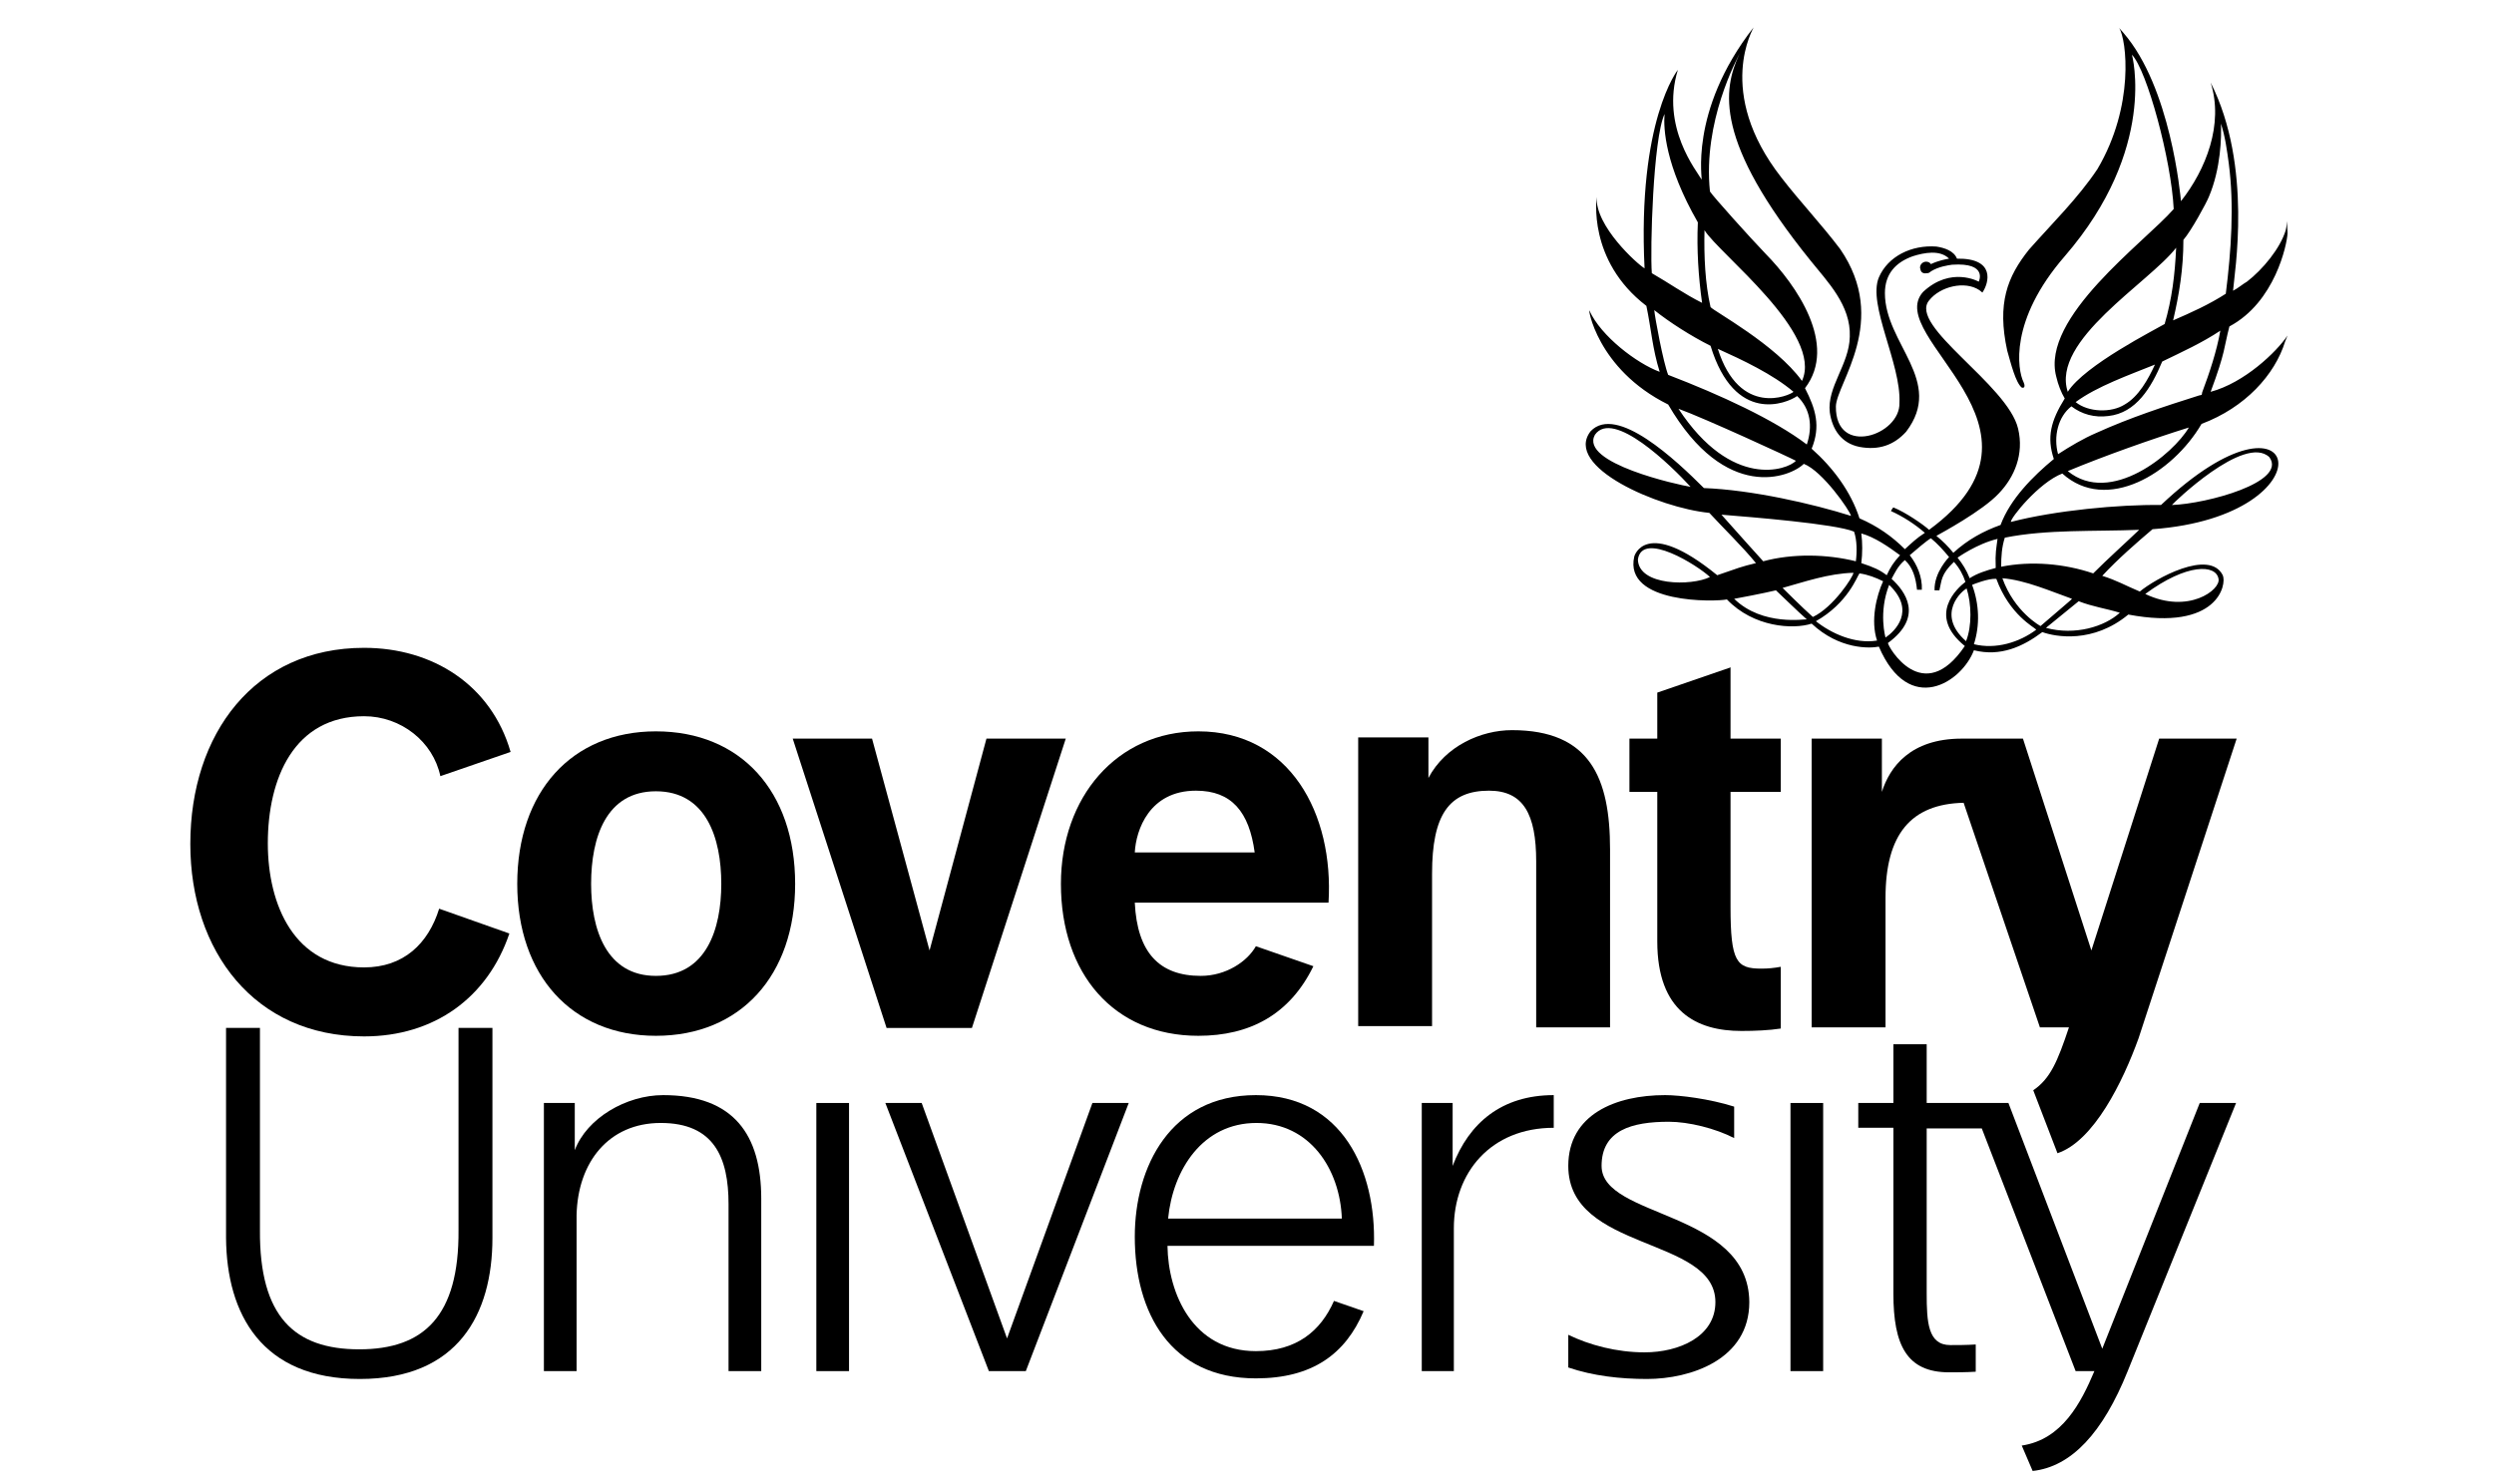 <?xml version="1.0" encoding="UTF-8"?>
<svg xmlns="http://www.w3.org/2000/svg" xmlns:xlink="http://www.w3.org/1999/xlink" xmlns:xodm="http://www.corel.com/coreldraw/odm/2003" xml:space="preserve" width="23.386mm" height="13.923mm" version="1.1" style="shape-rendering:geometricPrecision; text-rendering:geometricPrecision; image-rendering:optimizeQuality; fill-rule:evenodd; clip-rule:evenodd" viewBox="0 0 2338.6 1392.3">
 <defs>
  <style type="text/css">
   
    .fil0 {fill:black;fill-rule:nonzero}
   
  </style>
 </defs>
 <g id="Layer_x0020_1">
  <g id="_2428027578208">
   <path class="fil0" d="M615.03 685.98c-78.91,0 -130.01,56.78 -130.01,143.07 0,85.72 51.1,142.49 130.01,142.49 79.48,0 130.57,-56.77 130.57,-142.49 0,-86.86 -51.09,-143.07 -130.57,-143.07zm0 229.36c-46.56,0 -60.75,-43.71 -60.75,-86.29 0,-43.71 14.19,-86.86 60.75,-86.86 47.12,0 61.31,43.71 61.31,86.86 0,42.58 -14.19,86.29 -61.31,86.29z"></path>
   <polygon class="fil0" points="911.37,964.16 999.36,692.8 924.99,692.8 871.63,891.49 817.7,692.8 743.33,692.8 831.32,964.16 "></polygon>
   <path class="fil0" d="M337.42 1293.43c91.97,0 124.33,-60.74 124.33,-132.27l0 -197 -31.8 0 0 189.62c0.57,80.61 -32.35,111.84 -93.1,111.84 -60.74,0 -93.67,-30.66 -93.1,-111.84l0 -189.62 -31.79 0 0 197c0.56,71.53 33.49,132.27 125.46,132.27z"></path>
   <polygon class="fil0" points="765.47,1034.56 796.13,1034.56 796.13,1286.05 765.47,1286.05 "></polygon>
   <polygon class="fil0" points="961.9,1286.05 1058.4,1034.56 1024.34,1034.56 944.3,1255.39 864.25,1034.56 830.19,1034.56 927.26,1286.05 "></polygon>
   <polygon class="fil0" points="1678.91,1034.56 1709.56,1034.56 1709.56,1286.05 1678.91,1286.05 "></polygon>
   <path class="fil0" d="M1342.83 964.16l0 -144.76c0,-55.07 15.89,-77.78 53.36,-77.78 32.36,0 44.28,22.14 44.28,66.42l0 155.56 69.26 0 0 -166.91c0,-66.99 -18.73,-111.84 -91.97,-111.84 -28.95,0 -62.44,14.76 -78.34,44.85l0 -38.04 -65.86 0 0 270.8 69.27 0 0 1.7z"></path>
   <path class="fil0" d="M1623.27 625.81l-69.26 23.84 0 43.15 -26.11 0 0 49.96 26.11 0 0 140.22c0,65.85 36.9,84.02 78.91,84.02 12.49,0 26.11,-0.57 36.9,-2.27l0 -57.91c-6.24,1.14 -11.92,1.71 -18.16,1.71 -23.28,0 -28.96,-6.25 -28.96,-57.91l0 -107.86 47.12 0 0 -49.96 -47.12 0 0 -66.99 0.57 0z"></path>
   <path class="fil0" d="M540.66 1286.05l0 -146.47c1.13,-49.39 30.08,-86.29 78.91,-86.29 49.96,0 63.58,32.36 63.58,76.07l0 156.69 30.66 0 0 -161.79c0,-59.61 -25.55,-97.08 -91.97,-97.08 -34.63,0 -71.53,21.57 -82.88,51.66l0 -44.28 -28.96 0 0 251.49 30.66 0z"></path>
   <path class="fil0" d="M1363.26 1286.05l0 -133.98c0,-52.22 34.64,-94.24 93.67,-94.24l0 -30.65c-48.82,0 -79.47,26.11 -94.8,66.42l0 -59.04 -28.96 0 0 251.49 30.09 0z"></path>
   <path class="fil0" d="M1501.78 1093.6c0,-33.49 28.39,-41.44 63.02,-41.44 18.73,0 43.71,6.24 61.31,15.32l0 -29.51c-23.28,-7.39 -51.09,-10.79 -64.72,-10.79 -46.55,0 -90.83,18.17 -90.83,66.42 0,80.62 137.95,65.85 137.95,127.73 0,32.36 -34.06,47.12 -66.42,47.12 -26.12,0 -51.66,-6.81 -71.53,-16.46l0 30.66c23.28,7.94 48.82,10.78 73.8,10.78 40.88,0 95.94,-18.17 95.94,-72.1 -0.56,-86.29 -138.52,-78.34 -138.52,-127.73z"></path>
   <path class="fil0" d="M1995.12 1286.05c-23.28,57.91 -52.8,89.7 -89.13,93.67l-10.22 -23.84c38.04,-5.68 55.63,-40.31 68.12,-69.83l-17.59 0 -88 -227.65 -51.66 0 0 154.42c0,27.25 1.13,48.82 22.14,48.82 5.68,0 15.9,0 23.85,-0.57l0 25.55c-9.09,0.57 -18.74,0.57 -24.98,0.57 -39.74,0 -52.23,-25.55 -52.23,-73.8l0 -155.56 -32.93 0 0 -23.27 32.93 0 0 -55.07 31.22 0 0 55.07 76.64 0 87.99 230.49 91.4 -230.49 34.07 0 -101.62 251.49z"></path>
   <path class="fil0" d="M2024.64 692.8l-63.58 198.69 -64.15 -198.69 -57.34 0c-48.25,0 -67.56,26.68 -74.94,49.96l0 -49.96 -65.86 0 0 270.8 69.27 0 0 -121.49c0,-59.61 23.84,-88 73.23,-89.13l71.53 210.62 27.25 0c-10.78,32.35 -17.6,48.25 -33.49,59.03l22.71 59.05 0 0c34.06,-11.36 61.31,-66.99 76.07,-107.87l91.97 -281.01 -72.67 0z"></path>
   <path class="fil0" d="M411.79 852.32c-10.22,32.93 -33.5,55.07 -70.4,55.07 -65.28,0 -90.26,-58.47 -90.26,-116.38 0,-60.74 24.41,-119.22 90.26,-119.22 34.63,0 64.72,23.85 71.53,56.21l65.86 -22.71c-18.17,-63.01 -73.24,-97.65 -137.39,-97.65 -102.75,0 -162.93,80.62 -162.93,183.94 0,100.48 60.18,180.53 162.93,180.53 65.86,0 115.81,-36.33 136.25,-96.51l-65.85 -23.28z"></path>
   <path class="fil0" d="M1177.62 887.52c-7.95,14.2 -27.81,27.82 -51.66,27.82 -38.6,0 -59.61,-21.57 -61.88,-68.69l181.67 0c5.11,-83.45 -36.34,-160.67 -122.06,-160.67 -76.64,0 -128.87,61.89 -128.87,143.07 0,84.02 49.39,142.49 128.87,142.49 48.26,0 85.72,-19.87 107.86,-65.28l-53.93 -18.74zm-56.2 -145.9c33.49,0 49.96,19.87 55.07,57.91l-112.41 0c1.14,-21.01 13.63,-57.91 57.34,-57.91z"></path>
   <path class="fil0" d="M1250.86 1220.2c-12.49,28.38 -35.2,47.12 -73.24,47.12 -59.04,0 -82.31,-53.93 -82.88,-98.78l193.58 0c2.28,-70.4 -29.52,-141.36 -110.7,-141.36 -80.04,0 -113.54,66.99 -113.54,132.84 0,71.53 33.5,132.84 113.54,132.84 52.8,0 84.02,-22.7 101.05,-63.01l0 0 -27.81 -9.65zm-72.67 -166.91c49.96,0 78.34,43.15 80.05,89.7l-162.93 0c4.54,-45.99 32.35,-89.7 82.88,-89.7z"></path>
   <path class="fil0" d="M2072.89 367.51c14.2,-38.04 12.49,-42.01 17.6,-61.32 42.67,-22.69 53.99,-76.72 54.51,-87.29l0 -1.23 -0.01 -0.04c-1.13,-17.6 0,-7.95 -1.7,-1.7 -5.11,17.03 -21.58,36.9 -36.33,48.25 -3.98,2.27 -8.52,6.25 -13.06,8.52 1.13,-15.9 18.73,-116.95 -21.01,-195.29 12.49,39.17 -4.54,81.75 -27.81,111.27 -0.57,-5.68 -9.65,-106.73 -53.93,-157.83l-3.98 -4.54c6.81,10.79 14.76,72.67 -20.44,132.28 -18.16,27.25 -42.58,51.09 -64.15,75.5 -20.43,25.55 -30.09,50.53 -20.43,94.81 3.4,11.92 7.94,30.09 13.62,34.63 3.41,1.13 2.84,-2.84 1.7,-5.11 -5.67,-11.35 -13.62,-57.91 38.61,-118.08 87.43,-101.05 63.01,-189.05 63.01,-189.05 14.19,14.76 36.91,98.78 39.17,144.77 -27.25,31.22 -124.89,101.62 -110.13,157.25 1.7,7.38 4.54,14.76 7.95,20.44 -13.06,21.01 -17.03,36.33 -10.22,56.77 -19.3,15.9 -40.88,37.47 -49.96,61.88 -15.9,5.68 -30.66,13.63 -44.28,26.11 -5.11,-6.24 -9.65,-10.78 -15.9,-15.89 3.98,-2.27 43.15,-23.28 58.48,-39.74 14.76,-15.33 23.84,-36.9 18.16,-60.75 -9.64,-41.44 -103.32,-96.51 -83.45,-120.35 10.22,-13.06 33.5,-18.73 47.12,-9.65l2.84 2.27c6.24,-9.08 12.49,-32.36 -23.85,-31.79 -2.83,-7.38 -11.92,-10.22 -19.3,-11.35 -23.27,-1.71 -45.41,9.08 -53.93,28.95 -10.78,25.54 21.01,81.18 19.3,117.51 1.14,30.66 -60.17,51.09 -59.6,3.41 0.56,-21.57 50.52,-80.05 3.97,-147.6 -17.6,-23.28 -38.04,-44.85 -55.07,-66.99 -63.02,-80.62 -25.55,-140.8 -26.11,-140.8 -61.88,79.48 -47.12,145.34 -48.82,142.5 -3.98,-7.38 -38.61,-48.82 -22.15,-102.75 0,0 -38.03,47.68 -31.22,186.2 -6.81,-3.97 -46.55,-39.74 -44.85,-66.99 0,0 -9.08,59.61 46.55,102.19 4.54,21.57 5.68,40.31 12.49,61.88 -21.57,-7.95 -55.07,-33.49 -65.85,-57.34 -1.71,-4.54 6.24,54.5 73.8,87.99 53.93,92.54 114.68,68.13 127.17,55.64 17.6,6.81 43.14,43.72 44.28,48.82 -35.77,-11.35 -93.1,-24.41 -137.95,-26.11 -25.55,-25.55 -81.76,-78.91 -106.17,-53.36 -26.11,33.49 64.16,72.09 111.27,76.64 12.49,13.62 31.23,31.79 43.72,47.11 -14.2,3.41 -16.46,4.54 -36.33,11.36 -67.56,-55.07 -77.78,-17.6 -77.78,-17.6 -10.22,44.85 76.64,42.58 86.86,40.31 24.98,26.11 61.88,28.38 79.47,22.71 26.12,24.41 54.51,23.27 63.02,21.57 28.38,65.85 77.78,33.49 89.13,3.41 24.98,6.24 45.99,-3.41 64.15,-17.04 12.49,4.54 47.69,10.79 80.62,-16.46 84.01,15.89 92.53,-28.38 88.56,-36.9 -12.49,-24.98 -63.58,3.4 -77.78,15.33 -14.76,-6.25 -21,-10.22 -35.2,-14.76 14.76,-15.9 31.8,-30.66 47.13,-43.72 169.73,-12.49 141.92,-149.3 7.94,-22.7 -39.17,-0.57 -99.34,5.11 -140.79,15.89 -0.57,-3.41 26.11,-36.9 48.26,-45.42 41.44,37.47 103.32,0 130.57,-46.55 40.87,-15.32 68.69,-45.98 78.34,-77.21l2.27 -5.67c-10.22,15.33 -40.31,44.28 -72.1,52.8zm-577.35 40.3c17.03,-24.41 71.53,28.95 89.7,48.82 -10.79,-1.7 -104.46,-22.14 -89.7,-48.82zm40.3 116.95c3.98,-27.25 56.21,5.67 67.56,16.46 -17.03,8.52 -66.99,8.52 -67.56,-16.46zm544.44 18.16c2.27,10.22 -28.39,33.5 -68.7,14.2 39.17,-28.96 66.43,-27.82 68.7,-14.2zm47.68 -114.11c17.03,23.28 -58.47,43.72 -91.4,44.86 0,-0.57 68.12,-66.99 91.4,-44.86zm-254.9 76.65c-1.13,9.08 -2.27,12.49 -1.7,27.24 -8.52,2.28 -17.6,5.12 -24.41,9.66 -2.84,-7.38 -6.81,-13.63 -11.36,-19.3 0,0 18.17,-13.06 37.47,-17.6zm-274.77 -289.53c13.63,22.14 111.84,97.08 91.4,141.36 -24.41,-34.07 -83.45,-65.86 -85.72,-69.27 -5.11,-22.14 -6.24,-47.68 -5.68,-72.09zm83.45 151.58c-3.4,3.4 -50.52,24.41 -70.96,-40.31 22.71,10.22 51.66,23.84 70.96,40.31zm-120.92 -260.58c-1.13,13.62 0.57,48.25 31.23,101.62 -1.14,25.54 0.56,51.09 3.97,75.5 -17.03,-8.52 -31.22,-18.73 -47.12,-27.82 -1.7,-21.57 1.13,-126.03 11.92,-149.3zm13.06 276.47c24.98,9.08 103.89,45.41 110.14,48.82 -7.95,8.52 -60.18,27.25 -110.14,-48.82zm120.35 33.5c-30.65,-23.28 -81.18,-46.56 -130,-65.29 -4.54,-11.35 -12.49,-53.93 -13.05,-60.74 14.19,11.35 34.62,24.41 52.79,33.49 22.71,74.37 71.53,53.93 81.18,47.12 12.49,11.92 14.76,28.38 9.08,45.42zm4.54 3.97c8.52,-21.01 3.98,-36.9 -6.24,-56.77 31.22,-40.88 -8.51,-97.08 -36.9,-126.03 -14.76,-15.33 -49.39,-53.94 -52.23,-58.48 -6.81,-65.85 25.54,-124.32 27.82,-129.44 -15.9,34.07 -23.85,82.32 66.42,194.16 15.9,19.87 38.04,42.01 36.9,71.53 -0.56,26.12 -21.57,47.12 -18.74,70.97 2.28,15.89 10.79,28.95 27.82,32.36 18.17,3.4 32.37,-1.71 43.72,-14.2 36.33,-47.68 -19.87,-82.31 -19.87,-130 0,-18.17 10.21,-28.95 26.11,-34.63 10.79,-3.41 25.55,-6.25 34.07,2.27 -3.41,0.57 -9.66,1.7 -17.04,5.11 -1.13,-1.7 -2.84,-2.27 -4.54,-2.27 -2.84,0 -5.67,2.27 -5.67,5.67l0.56 2.27c0.57,2.28 2.85,3.41 5.68,2.84l0.57 0c1.14,0 2.27,-0.56 3.4,-1.7 7.38,-4.54 15.9,-5.67 19.87,-6.24 34.06,-2.27 24.98,15.89 24.98,15.89 0,0 -26.11,-14.76 -52.23,9.65 -38.03,42.58 136.82,127.17 5.68,223.11 -5.68,-5.11 -22.14,-16.46 -33.49,-21 -1.14,1.13 -1.7,2.27 -2.28,3.4 11.36,5.11 22.72,12.49 31.8,20.44 -7.95,5.11 -12.49,9.65 -18.74,15.33 -11.92,-11.92 -25.55,-21.57 -42.58,-28.96 -7.94,-24.97 -24.97,-47.68 -44.85,-65.28zm46.56 79.48c12.49,3.4 25.54,12.49 36.33,20.43 -6.24,6.82 -9.08,11.36 -12.49,18.74 -6.81,-5.11 -11.92,-7.38 -23.84,-11.36 1.14,-9.08 1.14,-19.3 0,-27.81zm-131.14 -17.6c27.82,2.27 106.73,8.52 124.33,15.89 2.83,7.95 2.83,19.31 1.7,27.82 -27.25,-6.81 -59.61,-7.38 -86.86,0 0,0 -27.25,-30.09 -39.17,-43.71zm11.92 78.91c3.41,-0.57 27.25,-5.11 39.17,-7.95 9.09,8.52 19.3,18.74 28.95,27.25 -0.56,-0.57 -41.44,6.81 -68.12,-19.3zm45.41 -10.22c20.44,-5.67 43.15,-13.62 66.43,-14.19 0,3.4 -18.74,32.36 -38.04,41.44 -9.65,-8.51 -28.39,-27.25 -28.39,-27.25zm88.57 49.39c-21.01,3.41 -43.14,-6.81 -57.34,-18.16 30.09,-17.03 38.6,-42.02 40.87,-44.85 7.95,1.13 15.33,3.97 22.15,7.38 -6.25,13.62 -11.93,36.9 -5.68,55.63zm11.35 -52.23c25.55,24.41 5.11,43.71 -3.4,49.39 0,0 -6.81,-23.27 3.4,-49.39zm-1.13 54.5c34.06,-24.98 15.89,-48.82 3.41,-60.18 2.83,-5.1 5.67,-11.92 12.48,-17.59 7.38,6.81 10.22,16.46 11.36,27.81 1.7,0 1.7,0 4.54,0 0.56,-11.92 -4.54,-23.84 -11.36,-32.36 4.55,-3.97 16.47,-14.19 19.87,-15.89 6.25,5.11 11.36,10.79 17.04,17.6 0,0 -14.2,14.19 -13.63,31.22l4.54 0c2.27,-9.08 1.14,-14.76 13.63,-26.68 5.1,5.67 8.51,11.92 10.78,18.74 -7.38,5.67 -36.33,31.22 -0.56,60.17 -39.18,57.91 -72.1,0.57 -72.1,-2.84zm73.23 -1.7c-28.95,-25.55 -3.4,-47.69 0.57,-49.39 4.54,14.19 5.11,35.2 -0.57,49.39zm7.38 2.84c5.68,-17.6 5.11,-37.47 -1.7,-55.64 1.13,-0.56 15.32,-6.24 22.71,-5.68 12.49,34.07 35.76,45.42 37.46,47.69 -15.89,11.92 -38.03,18.74 -58.47,13.63zm62.45 -17.03c0,0 -24.41,-13.06 -35.77,-44.85 21.58,1.7 45.99,12.49 65.29,19.3 0.56,0 -20.44,17.6 -29.52,25.55zm74.37 -12.49c-14.2,13.05 -42.01,21.57 -69.26,14.19l30.66 -24.98c13.05,5.11 25.54,6.81 38.6,10.79zm18.17 -77.78c-13.06,12.49 -29.53,27.25 -43.15,40.88 -26.68,-9.09 -57.91,-11.93 -86.29,-6.25 0,-9.65 0.56,-18.17 3.4,-27.25 39.18,-7.95 84.59,-5.68 126.04,-7.38zm41.43 -271.93c7.39,-8.51 21.58,-34.63 23.85,-40.31 11.36,-26.68 11.92,-56.77 11.36,-68.69 3.97,11.92 5.67,24.98 7.37,37.47 5.11,39.17 2.27,81.75 -2.83,122.05 -15.9,10.22 -32.36,17.61 -49.39,24.98 5.67,-24.41 9.64,-48.25 9.64,-75.5zm-6.8 7.38c-1.14,25.55 -3.98,48.26 -10.79,71.53 -8.52,5.11 -74.94,38.6 -90.84,63.59 -15.89,-48.26 76.08,-102.19 101.63,-135.12zm-19.87 109.57c-6.25,13.62 -15.33,30.09 -28.39,37.46 -12.49,7.95 -34.06,7.39 -45.98,-2.27 19.87,-14.76 50.52,-25.54 74.37,-35.19zm-81.76 99.91c34.07,-14.19 78.92,-30.09 113.55,-40.87 -14.2,24.41 -73.24,73.8 -113.55,40.87zm123.2 -70.96c-32.36,10.22 -65.29,21.01 -96.51,35.2 -11.92,5.11 -24.41,12.49 -35.77,19.87 -4.54,-16.47 0,-35.2 12.49,-44.85 9.65,7.38 21.57,10.79 34.63,9.08 26.12,-2.84 40.31,-26.68 50.53,-51.09 18.73,-9.08 37.46,-17.6 54.5,-28.95 -3.41,19.3 -10.22,39.73 -17.04,57.9 -0.56,2.27 0.58,2.27 -2.83,2.84z"></path>
  </g>
 </g>
</svg>
